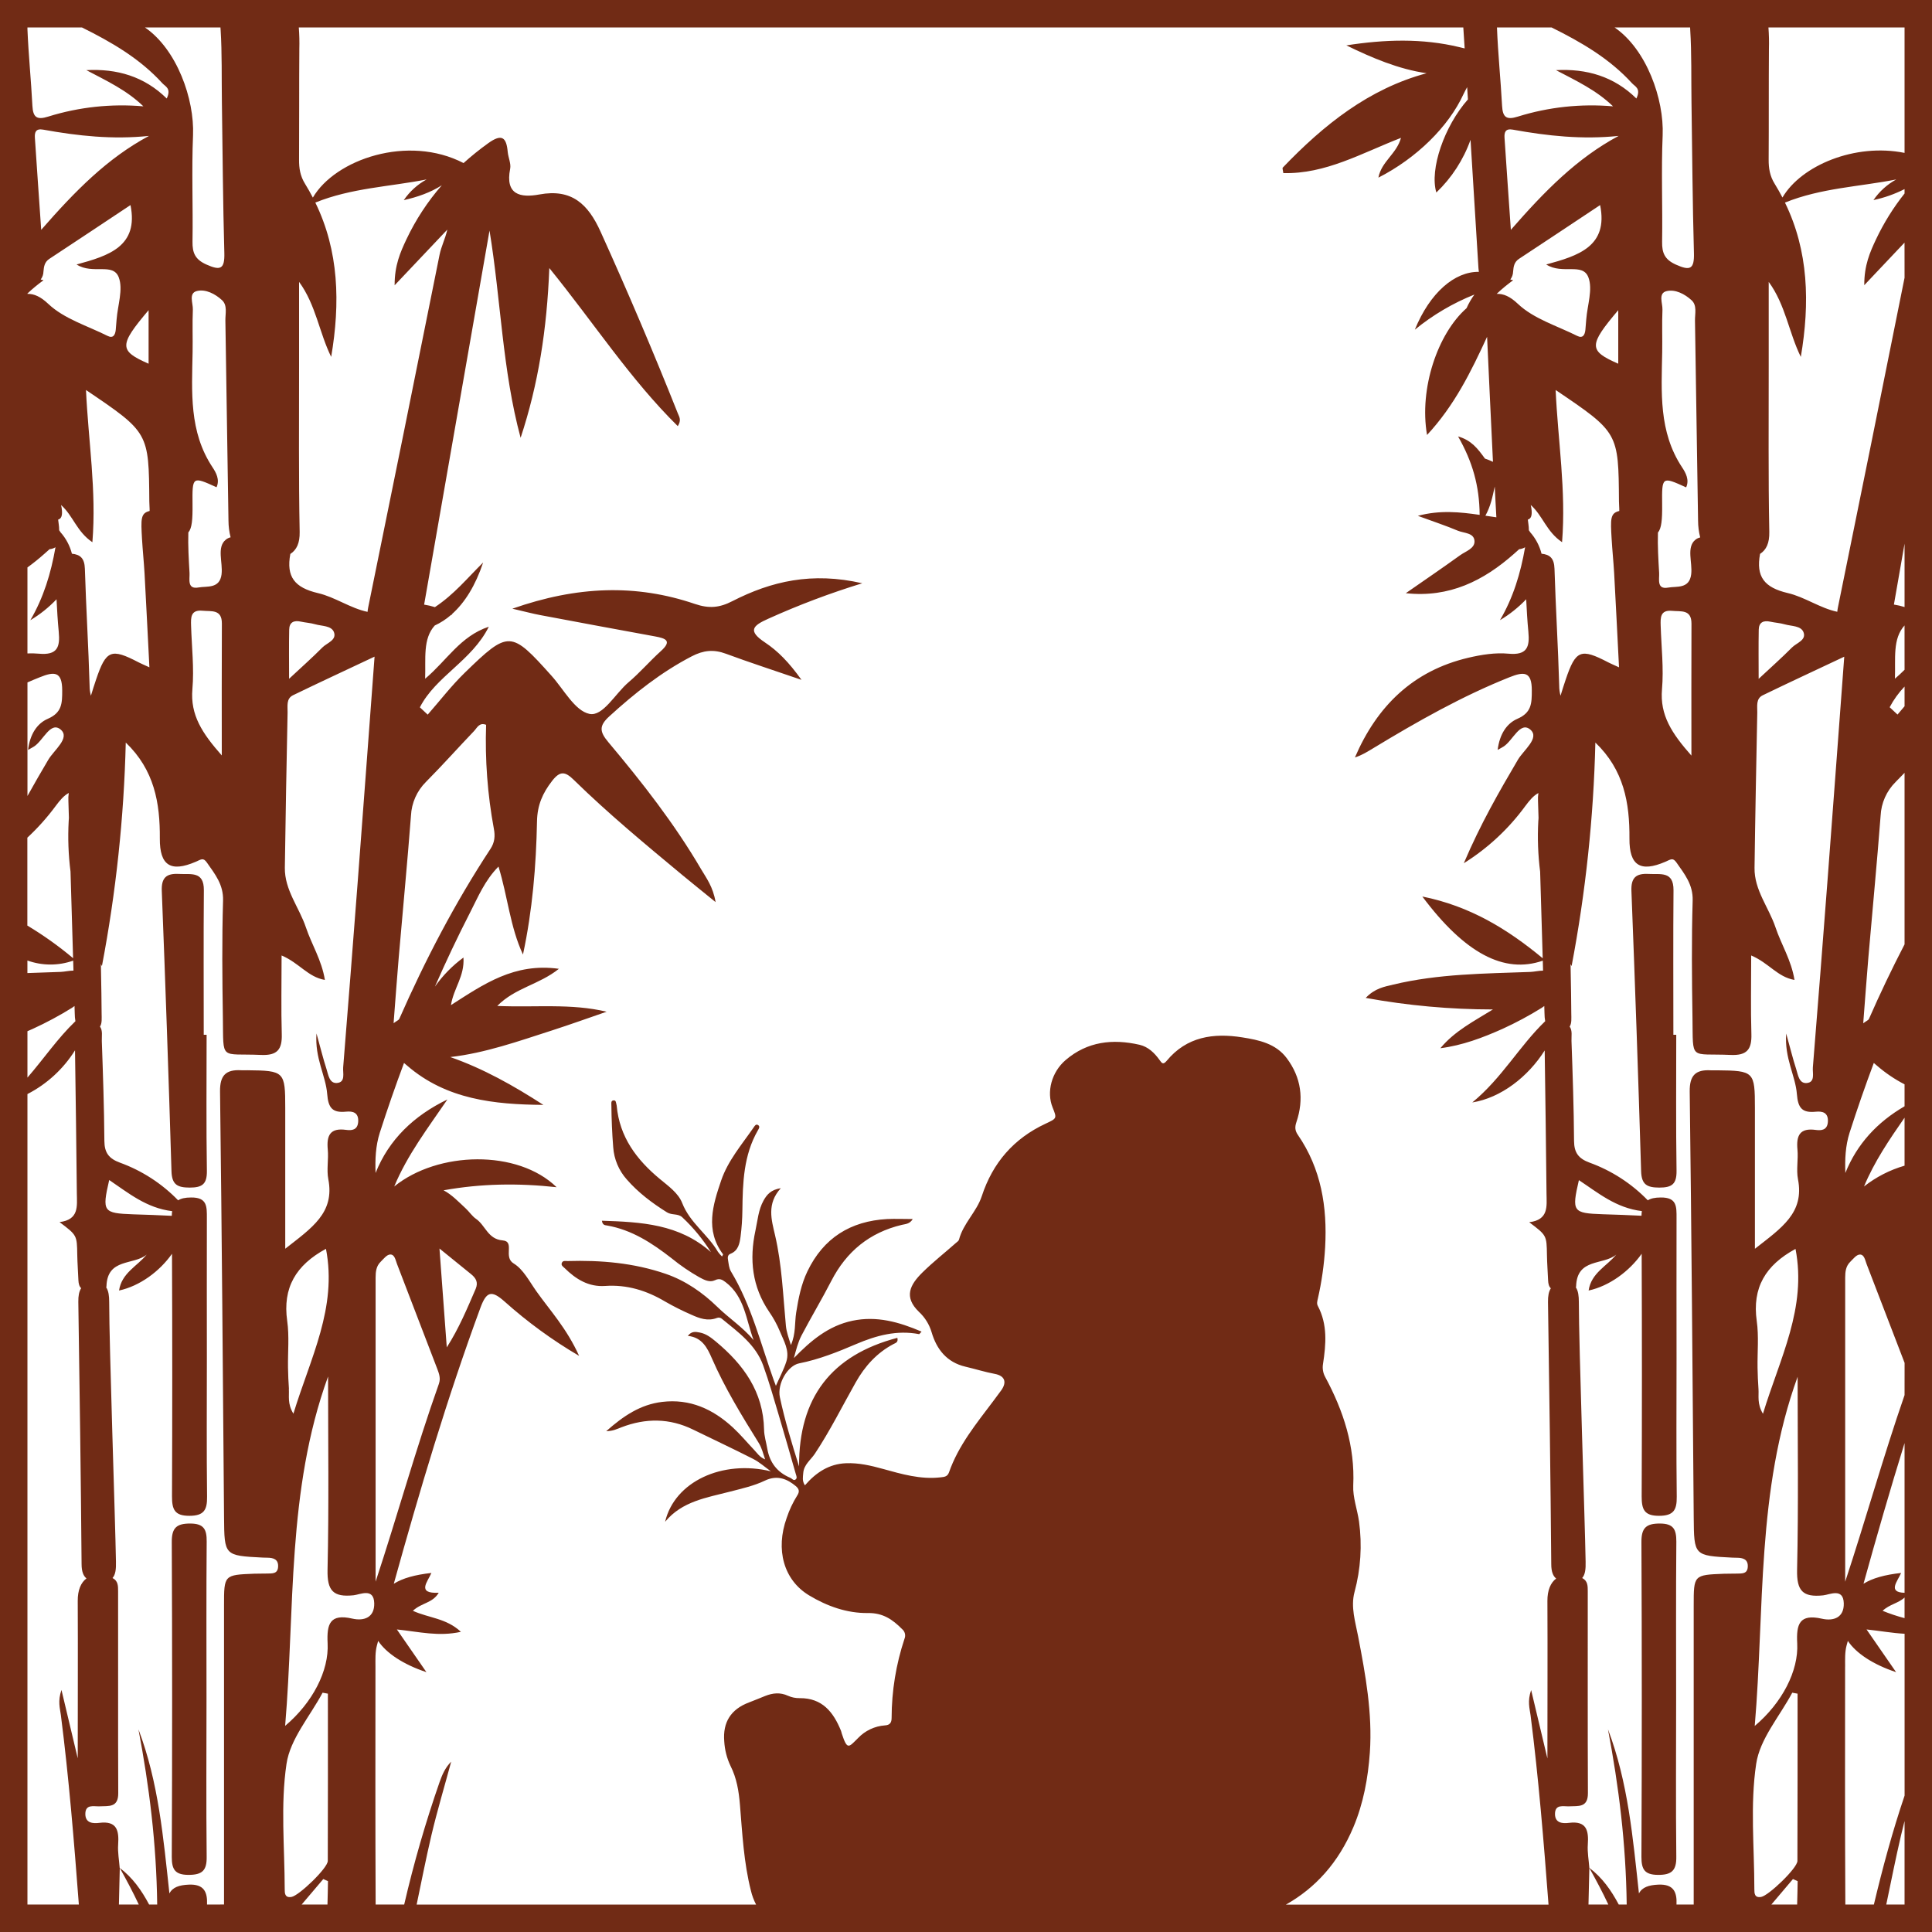 <svg width="1056" height="1056" viewBox="0 0 1056 1056" fill="none" xmlns="http://www.w3.org/2000/svg">
<path d="M0 0V1056H1056V0H0ZM906.38 1030.11C901.21 1030.35 897.57 1031.51 895.82 1034.93C892.5 1004.57 889.88 974.16 878.9 945.24C884.79 976.33 888.71 1007.59 889.13 1041H884.79C880.61 1033.15 875.79 1026.31 868.71 1020.94C868.39 1016.7 867.58 1012.43 867.87 1008.23C868.4 1000.56 867.27 995.11 857.55 996.35C854.13 996.78 849.97 996.53 849.93 991.54C849.93 985.94 854.54 987.46 857.67 987.31C862.67 987.06 867.96 988.14 867.93 980.14C867.76 943.32 867.87 906.5 867.84 869.68C867.84 866.83 867.84 864.06 864.79 862.52C866.43 860.68 866.79 857.63 866.67 853.52C866.28 830.31 862.97 735.69 862.97 711.61C862.97 708.39 862.64 705.61 861.36 703.7C861.438 703.499 861.479 703.286 861.48 703.07C861.94 687.49 876.37 691.7 883.43 685.72C878.27 692.09 869.76 695.72 868.31 705.38C879.64 702.94 890.53 694.88 897.31 685.3C897.49 729.493 897.49 773.69 897.31 817.89C897.31 824.89 898.6 828.54 906.79 828.52C914.79 828.52 916.57 825.29 916.48 818.1C916.18 792.91 916.37 767.72 916.37 742.52C916.37 716.94 916.3 691.36 916.37 665.78C916.37 659.55 916.64 654.4 907.67 654.53C904.52 654.53 902.24 655.06 900.67 656.08C891.752 646.881 880.857 639.833 868.81 635.47C862.81 633.26 860.39 630.07 860.35 623.63C860.23 605.41 859.59 587.19 858.95 568.97C858.86 566.37 859.54 563.28 857.95 561.12C859.16 559.28 858.85 556.56 858.84 553.8C858.84 548.54 858.66 538.8 858.44 526.97C858.64 527.33 858.81 527.69 859.01 528.04C866.679 487.741 871.024 446.88 872 405.87C887.62 420.87 890.76 438.8 890.63 458.31C890.52 473.15 896.63 476.88 910.2 471.05C913.2 469.77 914.31 468.55 916.35 471.47C920.75 477.77 925.44 483.47 925.18 492.23C924.55 513.55 924.75 534.9 925.08 556.23C925.45 580.14 923.32 575.63 945.93 576.61C954.85 577 957.52 573.61 957.28 565.24C956.87 551.46 957.17 537.67 957.17 522.24C966.86 526.35 971.56 534.04 980.84 535.61C979.1 524.8 973.6 516.25 970.47 506.91C966.82 496 958.81 486.52 959 474.33C959.37 446.02 959.95 417.71 960.5 389.41C960.57 386.01 959.63 381.9 963.5 380.02C977.91 373.02 992.5 366.29 1008.04 358.94C1004.9 401 1001.93 441.18 998.88 481.36C996.3 515.36 993.633 549.387 990.88 583.44C990.63 586.55 992.32 591.61 987.45 591.97C983.28 592.28 982.76 587.4 981.73 584.23C979.97 578.79 978.61 573.23 976.3 564.9C975.3 578.49 981.37 587.9 982.15 598.02C982.74 605.67 985.07 608.37 992.42 607.65C996.17 607.28 999.42 608.09 999.09 613.22C998.76 617.74 995.55 618.03 992.46 617.6C983.79 616.4 981.74 620.6 982.46 628.31C982.97 633.69 981.74 639.31 982.75 644.56C986.32 662.97 973.75 671.15 959.21 682.56C959.21 655 959.21 630.35 959.21 605.69C959.21 585.69 958.78 585.21 938.51 585.01C937.34 585.01 936.18 585.07 935.02 585.01C926.81 584.57 923.46 587.75 923.57 596.62C924.57 674.18 925.11 751.75 925.76 829.31C925.94 850.31 925.87 850.31 946.89 851.38C947.66 851.38 948.44 851.38 949.22 851.44C952.61 851.44 955.59 852.21 955.3 856.51C955.04 860.45 951.88 860.01 949.22 860.1C946.89 860.18 944.56 860.1 942.22 860.19C925.75 860.84 925.75 860.85 925.75 877.57C925.75 932.037 925.75 986.513 925.75 1041H916.35C916.68 1034.11 914.73 1029.73 906.38 1030.11ZM879.09 1041H868.24C868.387 1034.33 868.543 1027.67 868.71 1021C872.37 1027.56 875.91 1034.19 879.09 1041ZM817.89 282.75C815.89 282.48 813.89 282.18 811.89 281.88C814.8 276.58 815.7 271.88 817 265.94C817.25 272.37 817.68 277.74 817.89 282.75ZM961.3 344.15C961.38 340.15 963.87 338.98 967.61 339.8C970.24 340.38 972.98 340.51 975.55 341.26C979.16 342.32 984.35 341.93 985.76 345.54C987.46 349.93 981.96 351.39 979.47 353.91C973.93 359.5 968.02 364.72 961.25 371.05C961.25 361.48 961.13 352.81 961.3 344.15ZM924.5 413C913.8 400.88 907.21 390.92 908.42 376.75C909.42 365.29 908.06 353.63 907.7 342.07C907.56 337.58 907.43 333.25 914.01 333.88C918.81 334.35 924.56 332.95 924.53 340.88C924.43 363.9 924.5 386.93 924.5 413ZM924.38 313.88C923.38 322.03 916.44 320.32 911.78 321.17C905.39 322.34 907.05 316.54 906.86 313.17C906.43 305.83 905.98 298.45 906.2 291.11C908.15 288.74 908.58 284.11 908.5 275.73C908.35 260.37 908.35 260.37 921.62 266.39C923.52 262.21 921.3 258.31 919.41 255.46C906.5 236 908.14 214.21 908.53 192.56C908.67 184.8 908.34 177.03 908.67 169.29C908.81 165.76 906.18 160.29 910.92 159.13C915.66 157.97 920.92 160.73 924.61 164.13C927.69 166.98 926.39 171.46 926.45 175.25C927.06 211.7 927.52 248.16 928.14 284.61C928.15 287.693 928.539 290.763 929.3 293.75C928.344 293.96 927.45 294.392 926.69 295.01C921.62 299.1 925.16 307.41 924.38 313.85V313.88ZM923.84 16.18C924.66 29.32 924.35 42.54 924.54 55.73C924.94 83.26 925.11 110.8 925.88 138.33C926.13 147.23 923.71 148.09 916 144.62C909.92 141.88 908.38 138.27 908.48 132.13C908.79 112.74 907.96 93.31 908.78 73.95C909.6 54.22 900 27 882.5 15H923.79C923.8 15.37 923.81 15.75 923.84 16.15V16.18ZM892.07 45.54C893.63 47.25 897.07 48.33 894.42 53.84C882.11 41.72 867.16 37.46 850.48 38.34C861.37 44.09 872.48 49.21 881.66 58.12C864.127 56.588 846.464 58.491 829.66 63.72C823.36 65.72 821.34 64.09 821.01 57.8C820.25 43.53 818.76 29.28 818.22 15H848.05C864.2 23 879.75 32 892.07 45.54ZM884.71 74.28C861.84 86.56 844.4 104.36 825.81 125.62C824.49 106.62 823.38 91.02 822.35 75.37C822.15 72.32 822.8 70.12 826.88 70.86C845.84 74.31 864.89 76.35 884.71 74.28ZM827.07 153.17C826.55 152.99 826.07 152.89 825.53 152.76C826.469 151.523 826.997 150.023 827.04 148.47C827.27 145.66 827.62 143.23 830.28 141.47C845.11 131.72 859.87 121.87 874.6 112.09C879.17 134.64 862.71 139.8 845.14 144.56C854.01 150.26 865.07 143.31 868.2 151.62C870.67 158.18 867.62 166.82 867.02 174.54C866.87 176.47 866.74 178.41 866.54 180.34C866.26 183.02 865.13 185.13 862.11 183.61C851.04 178.07 838.24 174.25 829.63 166.06C825.31 161.95 821.72 160.49 818.06 160.62C820.897 157.942 823.907 155.453 827.07 153.17ZM884.51 169.53V198.8C868.26 191.69 868.21 188.79 884.51 169.53ZM837 277.63C836.92 277.09 836.79 276.55 836.67 276.01C843.28 281.86 845.19 290.54 853.8 296.35C856.06 268.03 851.55 241.13 850.29 213.17C884.64 236.39 884.64 236.39 884.9 274.07C884.9 275.8 885.12 277.56 885.07 279.29C880.07 280.49 880.25 283.67 880.89 294.56C881.26 300.75 881.89 306.93 882.26 313.13C883.18 329.88 884 346.63 884.93 364.75C881.68 363.26 880.32 362.7 879.02 362.02C864.02 354.2 861.25 355.25 855.79 371.42C854.797 374.36 853.853 377.31 852.96 380.27C852.477 378.466 852.235 376.607 852.24 374.74C851.63 353.44 850.31 332.16 849.66 310.86C849.48 305.02 847.04 303.11 842.58 302.65C841.474 298.262 839.323 294.207 836.31 290.83C836.127 290.471 835.902 290.136 835.64 289.83C835.64 289.69 835.64 289.54 835.64 289.39C835.64 287.64 835.28 285.84 835.09 284.01C836.71 283.55 837.66 282 837 277.63ZM863 645.05C873.44 651.95 883.26 660.27 897.41 661.96C897.297 662.802 897.233 663.65 897.22 664.5H897.1C890.1 664.11 883.15 663.93 876.17 663.69C859.6 663.13 859 662.31 863 645.05ZM982.33 898.22C983.13 913.22 974.13 930.71 959.11 943.38C964.55 879.6 959.97 814.78 982.55 752.51C982.55 787.7 983.05 822.9 982.26 858.07C982.01 869.51 985.35 873.16 996.49 872C1000.06 871.63 1007.55 867.72 1007.78 876.34C1007.99 884.1 1002.26 886.23 995.78 884.75C983.57 882 981.76 887.68 982.33 898.22ZM982.44 1017.15C982.44 1021.06 966.68 1036.15 962.62 1036.83C958.97 1037.46 958.9 1034.83 958.9 1032.61C958.9 1009.73 956.54 986.49 959.9 964.11C961.9 950.46 972.75 938.11 979.62 925.2L982.52 925.73C982.5 956.2 982.56 986.68 982.44 1017.15ZM961.16 759.24C960.89 755.37 960.71 751.49 960.65 747.61C960.51 739.08 961.4 730.42 960.21 722.04C957.65 703.92 964.94 691.54 981.4 682.64C987.63 714.92 972.94 742.12 963.6 772.75C960.3 767.2 961.43 763.06 961.16 759.24ZM980 1027.06L982.57 1028.21C982.57 1032.46 982.35 1036.74 982.29 1041H968.19C972.1 1036.34 976.05 1031.71 980 1027.06ZM1008.52 910.92C1008.52 907.06 1008.32 903.03 1009.32 899.37C1009.54 898.54 1009.77 897.71 1010 896.89C1014.43 903.52 1023.64 909.76 1036.37 913.97L1020.22 890.63C1027.55 891.39 1034.22 892.63 1041.02 892.99V981.43C1034.4 1001 1029.02 1020.92 1024.23 1041H1008.63C1008.41 997.64 1008.46 954.28 1008.5 910.92H1008.52ZM1041 762.54C1029.33 796.25 1019.77 830.6 1008.55 864.54C1008.55 809.133 1008.55 753.72 1008.55 698.3C1008.55 695.1 1008.91 692.05 1011.29 689.72C1012.9 688.14 1014.72 685.72 1016.53 685.72C1018.99 685.62 1019.45 688.82 1020.26 690.93C1027.18 708.93 1034.1 726.93 1041.02 744.93L1041 762.54ZM1029 880.44C1032.89 876.8 1037.62 876.35 1041 873.17V884.45C1036.92 883.38 1032.91 882.04 1029 880.44ZM1041 870.6C1031.58 870.34 1037.16 864.32 1039.12 859.75C1030.12 860.75 1023.46 862.6 1018.56 865.65C1025.7 839.92 1033.09 814.26 1041 788.76V870.6ZM1018.84 648.51C1024.46 634.99 1032.63 622.95 1041 610.91V637.14C1032.95 639.469 1025.43 643.33 1018.84 648.51ZM1008.64 641.13C1008.37 633.71 1008.64 626.4 1010.95 619.13C1015.07 606.297 1019.48 593.587 1024.19 581C1024.78 581.52 1025.38 582 1025.91 582.46C1030.52 586.45 1035.58 589.88 1041 592.68V604.68C1026.07 613.35 1015 625.29 1008.64 641.13ZM1021.5 557C1021.24 557.58 1020.35 557.89 1018.41 559.31C1019.41 546.62 1020.22 534.99 1021.22 523.37C1023.44 497.54 1025.93 471.74 1027.91 445.89C1028.23 438.919 1031.16 432.323 1036.12 427.41C1037.76 425.75 1039.38 424.06 1041 422.41V516.17C1034.07 529.543 1027.57 543.153 1021.5 557ZM1037.14 390.56L1032.86 386.56C1035.04 382.438 1037.78 378.635 1041 375.26V386.03C1039.72 387.58 1038.44 389.1 1037.14 390.58V390.56ZM1041 366.09C1039.32 367.76 1037.59 369.4 1035.74 370.96C1036.14 359.89 1034.36 349.21 1040.99 341.86L1041 366.09ZM1041 331.8C1039.1 331.203 1037.15 330.752 1035.18 330.45L1041 297.15V331.8ZM1041 151.8C1028.96 211.933 1016.82 272 1004.58 332C1004.41 332.789 1004.3 333.587 1004.23 334.39C994.82 332.44 986.52 326.33 977.15 324.15C964.35 321.15 959.69 315.23 962.02 302.75C965.45 300.52 967.19 296.86 967.07 290.75C966.48 260.5 966.78 230.24 966.75 199.98C966.75 184.647 966.75 169.343 966.75 154.07C975.97 166.67 977.75 181.82 984.3 195.07C989.3 165.6 988.55 137.17 975.63 110.73C995.42 102.73 1016.17 102.09 1036.46 98.09C1031.48 100.811 1027.21 104.673 1024 109.36C1029.9 108.103 1035.62 106.086 1041 103.36V105.76C1034.87 113.471 1029.65 121.859 1025.43 130.76C1022.14 137.76 1018.92 144.93 1018.98 155.88L1040.98 132.61L1041 151.8ZM1041 83.57C1013.86 78.09 984.5 90.47 974.26 107.96C972.94 105.43 971.55 102.96 970 100.44C967.37 96.23 966.69 91.96 966.72 87.21C966.85 67.03 966.72 46.86 966.87 26.69C966.984 22.791 966.893 18.889 966.6 15H1041V83.57ZM163.79 290.74C163.2 260.49 163.5 230.23 163.47 199.97C163.47 184.637 163.47 169.333 163.47 154.06C172.69 166.66 174.47 181.81 181.02 195.06C186.02 165.59 185.26 137.16 172.35 110.72C192.14 102.72 212.89 102.08 233.18 98.08C228.179 100.812 223.899 104.691 220.69 109.4C228.19 107.69 235.28 105.25 241.49 101.26C233.718 110.176 227.21 120.119 222.15 130.81C218.86 137.81 215.64 144.98 215.7 155.93L244.49 125.51C243.34 130.64 241.17 134.67 240.24 139.34C227.36 203.593 214.36 267.827 201.24 332.04C201.083 332.83 200.969 333.628 200.9 334.43C191.49 332.48 183.19 326.37 173.82 324.19C161.02 321.19 156.36 315.27 158.69 302.79C162.16 300.52 163.9 296.86 163.79 290.74ZM269.94 453C270.69 456.92 270.41 460.47 268.07 464C248.69 493.49 232.43 524.67 218.22 556.95C217.96 557.53 217.07 557.84 215.13 559.26C216.13 546.57 216.94 534.94 217.94 523.32C220.16 497.49 222.65 471.69 224.63 445.84C224.954 438.869 227.884 432.273 232.84 427.36C241.84 418.28 250.33 408.76 259.15 399.53C260.76 397.84 261.95 394.71 265.7 396.17C265.049 415.211 266.47 434.266 269.94 453ZM239.94 756.23C227.26 791.94 217.22 828.45 205.3 864.51C205.3 809.103 205.3 753.69 205.3 698.27C205.3 695.07 205.66 692.02 208.04 689.69C209.64 688.11 211.47 685.69 213.28 685.69C215.74 685.59 216.19 688.79 217.01 690.9C224.337 710.067 231.693 729.233 239.08 748.4C240.08 751 240.89 753.53 239.91 756.27L239.94 756.23ZM240.24 682.45C247.49 688.33 252.5 692.39 257.51 696.45C260.09 698.55 261.51 700.85 260.01 704.45C255.36 715.18 250.9 726 244.2 736.45C242.92 719.4 241.67 702.33 240.21 682.49L240.24 682.45ZM176.24 353.87C170.7 359.46 164.79 364.68 158.01 371.01C158.01 361.44 157.89 352.77 158.07 344.11C158.15 340.11 160.64 338.94 164.38 339.76C167.01 340.34 169.75 340.47 172.32 341.22C175.93 342.28 181.12 341.89 182.52 345.5C184.18 349.93 178.68 351.39 176.19 353.91L176.24 353.87ZM121.24 412.93C110.54 400.81 103.95 390.85 105.16 376.68C106.16 365.22 104.79 353.56 104.44 342C104.3 337.51 104.17 333.18 110.74 333.81C115.55 334.28 121.3 332.88 121.27 340.81C121.15 363.9 121.22 386.93 121.22 413L121.24 412.93ZM121.12 313.81C120.12 321.96 113.18 320.25 108.52 321.1C102.12 322.27 103.79 316.47 103.59 313.1C103.17 305.76 102.72 298.38 102.94 291.04C104.94 288.67 105.31 284.04 105.23 275.66C105.09 260.3 105.09 260.3 118.36 266.32C120.26 262.14 118.04 258.24 116.15 255.39C103.24 235.93 104.88 214.14 105.27 192.49C105.41 184.73 105.08 176.96 105.41 169.22C105.55 165.69 102.92 160.22 107.66 159.06C112.4 157.9 117.66 160.66 121.35 164.06C124.43 166.91 123.13 171.39 123.19 175.18C123.8 211.63 124.26 248.09 124.88 284.54C124.89 287.623 125.279 290.693 126.04 293.68C125.069 293.907 124.164 294.359 123.4 295C118.34 299.1 121.88 307.41 121.1 313.85L121.12 313.81ZM120.58 16.11C121.4 29.25 121.09 42.47 121.28 55.66C121.68 83.19 121.85 110.73 122.62 138.26C122.86 147.16 120.45 148.02 112.74 144.55C106.66 141.81 105.12 138.2 105.22 132.06C105.53 112.67 104.7 93.24 105.51 73.88C106.32 54.22 96.73 27 79.22 15H120.51C120.51 15.37 120.53 15.75 120.56 16.15L120.58 16.11ZM44.78 15C60.92 23 76.47 32 88.78 45.54C90.34 47.25 93.78 48.33 91.13 53.84C78.83 41.72 63.88 37.46 47.2 38.34C58.08 44.09 69.2 49.21 78.37 58.12C60.837 56.588 43.174 58.49 26.37 63.72C20.06 65.72 18.05 64.09 17.71 57.8C17 43.85 15.57 29.92 15 16V15H44.78ZM77.62 294.56C77.99 300.75 78.62 306.93 78.99 313.13C79.91 329.88 80.73 346.63 81.66 364.75C78.41 363.26 77.05 362.7 75.75 362.02C60.75 354.2 57.98 355.25 52.52 371.42C51.52 374.36 50.59 377.31 49.69 380.27C49.207 378.466 48.965 376.607 48.97 374.74C48.36 353.44 47.04 332.16 46.39 310.86C46.21 305.02 43.77 303.11 39.31 302.65C38.188 298.26 36.023 294.205 33 290.83C32.813 290.473 32.589 290.138 32.33 289.83C32.33 289.69 32.33 289.54 32.33 289.39C32.33 287.64 31.97 285.84 31.78 284.01C33.4 283.57 34.35 282.01 33.7 277.65C33.62 277.11 33.49 276.57 33.37 276.03C39.98 281.88 41.89 290.56 50.5 296.37C52.79 268 48.28 241.13 47 213.17C81.35 236.39 81.34 236.39 81.61 274.07C81.61 275.8 81.82 277.56 81.78 279.29C76.82 280.49 77 283.67 77.62 294.56ZM23.79 153.17C23.27 152.99 22.79 152.89 22.25 152.76C23.189 151.524 23.714 150.022 23.75 148.47C23.99 145.66 24.34 143.23 27 141.47C41.83 131.72 56.59 121.87 71.32 112.09C75.89 134.64 59.43 139.8 41.86 144.56C50.73 150.26 61.78 143.31 64.92 151.62C67.39 158.18 64.34 166.82 63.74 174.54C63.59 176.47 63.46 178.41 63.26 180.34C62.98 183.02 61.85 185.13 58.83 183.61C47.76 178.07 34.96 174.25 26.35 166.06C22.12 162.06 18.58 160.56 15 160.62V160.42C17.773 157.819 20.709 155.398 23.79 153.17ZM23.6 70.86C42.6 74.31 61.6 76.35 81.43 74.28C58.56 86.56 41.12 104.36 22.52 125.62C21.21 106.62 20.1 91.02 19.07 75.37C18.86 72.32 19.51 70.12 23.6 70.86ZM81.22 169.53V198.8C65 191.69 64.93 188.79 81.22 169.53ZM24.22 302.74C25.28 301.81 26.22 300.98 27.08 300.19C28.23 300.08 29.34 299.715 30.33 299.12C27.84 313.39 23.8 326.69 16.58 339C21.853 335.854 26.671 332.002 30.9 327.55C31.2 333.46 31.53 339.36 32.1 345.24C32.92 353.77 31.37 358.24 21.17 357.29C19.119 357.108 17.058 357.061 15 357.15V310.15C18.195 307.84 21.269 305.366 24.21 302.74H24.22ZM21.8 370.16C29.63 367 34 366.85 34 377.39C34 384.39 33.91 389.51 26.13 392.88C20.18 395.46 16.39 401.41 15.33 409.88C17.33 408.77 17.96 408.44 18.59 408.03C23.7 404.77 27.59 394.03 33.2 398.8C38.5 403.35 29.51 409.96 26.37 415.31C22.55 421.81 18.75 428.31 15.01 435.07V373C17.26 372 19.52 371.07 21.8 370.16ZM30.52 440.42C32.66 437.56 34.78 434.93 37.59 433.42C37.365 434.879 37.294 436.357 37.38 437.83C37.48 440.89 37.56 443.96 37.66 447.02C37.66 447.62 37.57 448.22 37.54 448.82C37.043 458.015 37.378 467.235 38.54 476.37C39.02 492.163 39.49 507.95 39.95 523.73C32.1 517.136 23.741 511.174 14.95 505.9V457.86C20.673 452.546 25.886 446.707 30.52 440.42ZM40 525.07C40.06 526.88 40.11 528.7 40.16 530.51C37.86 530.51 35.24 531.15 33.22 531.22C27.15 531.45 21.06 531.63 14.98 531.86V525C23.062 527.907 31.901 527.932 40 525.07ZM15 563.64C16 563.22 17 562.79 17.93 562.35C25.3 558.982 32.448 555.148 39.33 550.87C39.817 550.566 40.285 550.232 40.73 549.87L40.85 553.93C40.858 555.354 40.981 556.776 41.22 558.18C31.48 567.52 24 578.61 15 589V563.64ZM15 598C25.661 592.516 34.644 584.256 41 574.09C41.42 600.17 41.7 626.26 42 652.35C42.09 659.27 43.26 666.67 32.54 667.98C42.11 675.18 42.06 675.18 42.23 685.88C42.31 690.53 42.68 695.18 42.86 699.82C42.94 701.64 43.35 703.21 44.37 704.1C43.21 705.86 42.76 708.34 42.81 711.57C43.52 759.33 44.2 807.08 44.59 854.83C44.59 859.03 45.59 861.39 47.27 862.74C44.19 865.02 42.46 869.2 42.49 874.99C42.63 902.75 42.49 930.51 42.49 961.07C39.29 947.6 36.68 936.64 33.6 923.69C31.47 929.88 32.79 933.69 33.27 937.44C37.67 971.85 40.47 1006.44 43.1 1040.98H15V598ZM65 1041C65.16 1034.33 65.317 1027.67 65.47 1021C69.14 1027.58 72.69 1034.2 75.86 1041H65ZM113.16 1041C113.45 1034.11 111.5 1029.73 103.16 1030.11C97.98 1030.35 94.35 1031.51 92.6 1034.93C89.28 1004.57 86.66 974.16 75.68 945.24C81.57 976.34 85.5 1007.58 85.92 1041H81.51C77.33 1033.15 72.51 1026.31 65.42 1020.94C65.1 1016.7 64.29 1012.43 64.58 1008.23C65.1 1000.56 63.98 995.11 54.26 996.35C50.84 996.78 46.68 996.53 46.64 991.54C46.64 985.94 51.25 987.46 54.38 987.31C59.38 987.06 64.67 988.14 64.63 980.14C64.47 943.32 64.63 906.5 64.55 869.68C64.55 866.83 64.55 864.06 61.5 862.52C63.14 860.68 63.5 857.63 63.38 853.52C62.99 830.31 59.68 735.69 59.68 711.61C59.68 708.39 59.35 705.61 58.07 703.7C58.144 703.498 58.184 703.285 58.19 703.07C58.65 687.49 73.08 691.7 80.19 685.72C75.03 692.09 66.52 695.72 65.07 705.38C76.4 702.94 87.29 694.88 94.01 685.3C94.197 729.493 94.197 773.69 94.01 817.89C94.01 824.89 95.3 828.54 103.49 828.52C111.49 828.52 113.27 825.29 113.18 818.1C112.88 792.91 113.07 767.72 113.07 742.52C113.07 716.94 112.99 691.36 113.07 665.78C113.07 659.55 113.33 654.4 104.37 654.53C101.22 654.53 98.94 655.06 97.37 656.08C88.452 646.881 77.556 639.833 65.51 635.47C59.51 633.26 57.09 630.07 57.05 623.63C56.92 605.41 56.29 587.19 55.65 568.97C55.56 566.37 56.24 563.28 54.65 561.12C55.86 559.28 55.55 556.56 55.54 553.8C55.54 548.54 55.36 538.8 55.14 526.97C55.33 527.33 55.51 527.69 55.71 528.04C63.393 487.742 67.751 446.882 68.74 405.87C84.36 420.87 87.5 438.8 87.36 458.31C87.26 473.15 93.36 476.88 106.94 471.05C109.94 469.77 111.05 468.55 113.09 471.47C117.49 477.77 122.18 483.47 121.92 492.23C121.28 513.55 121.49 534.9 121.82 556.23C122.19 580.14 120.06 575.63 142.67 576.61C151.59 577 154.26 573.61 154.01 565.24C153.61 551.46 153.91 537.67 153.91 522.24C163.6 526.35 168.3 534.04 177.58 535.61C175.84 524.8 170.34 516.25 167.21 506.91C163.54 495.97 155.53 486.49 155.69 474.3C156.06 445.99 156.64 417.68 157.19 389.38C157.26 385.98 156.32 381.87 160.19 379.99C174.6 372.99 189.19 366.26 204.73 358.91C201.59 400.97 198.62 441.15 195.57 481.33C192.983 515.33 190.317 549.357 187.57 583.41C187.32 586.52 189.01 591.58 184.14 591.94C179.97 592.25 179.45 587.37 178.42 584.2C176.66 578.76 175.3 573.2 172.99 564.87C171.99 578.46 178.06 587.87 178.84 597.99C179.43 605.64 181.76 608.34 189.11 607.62C192.86 607.25 196.11 608.06 195.78 613.19C195.45 617.71 192.24 618 189.15 617.57C180.48 616.37 178.43 620.57 179.15 628.28C179.67 633.66 178.44 639.28 179.45 644.53C183.02 662.94 170.45 671.12 155.91 682.53C155.91 654.97 155.91 630.32 155.91 605.66C155.91 585.66 155.48 585.18 135.21 584.98C134.04 584.98 132.88 585.04 131.72 584.98C123.51 584.54 120.16 587.72 120.27 596.59C121.27 674.15 121.81 751.72 122.46 829.28C122.64 850.28 122.57 850.28 143.59 851.35C144.36 851.35 145.14 851.35 145.92 851.41C149.31 851.41 152.29 852.18 152 856.48C151.73 860.42 148.58 859.98 145.92 860.07C143.59 860.15 141.26 860.07 138.92 860.16C122.45 860.81 122.44 860.82 122.45 877.54C122.45 932.007 122.45 986.483 122.45 1040.97L113.16 1041ZM59.72 645C70.12 652 79.94 660.27 94.09 662C93.977 662.842 93.913 663.69 93.9 664.54H93.78C86.78 664.15 79.78 663.97 72.85 663.73C56.32 663.13 55.7 662.31 59.67 645.05L59.72 645ZM157.93 759.19C157.66 755.32 157.48 751.44 157.42 747.56C157.28 739.03 158.17 730.37 156.98 721.99C154.41 703.87 161.71 691.49 178.17 682.59C184.4 714.87 169.71 742.07 160.37 772.7C157 767.2 158.15 763.06 157.88 759.24L157.93 759.19ZM179.32 752.46C179.32 787.65 179.82 822.85 179.03 858.02C178.78 869.46 182.12 873.11 193.26 871.95C196.83 871.58 204.32 867.67 204.55 876.29C204.76 884.05 199.03 886.18 192.55 884.7C180.32 881.9 178.55 887.63 179.07 898.17C179.88 913.17 170.88 930.66 155.85 943.33C161.27 879.6 156.69 814.78 179.27 752.51L179.32 752.46ZM156.6 964.11C158.6 950.46 169.45 938.11 176.32 925.2L179.22 925.73C179.22 956.2 179.28 986.68 179.16 1017.15C179.16 1021.06 163.4 1036.15 159.34 1036.83C155.69 1037.46 155.62 1034.83 155.62 1032.61C155.59 1009.73 153.26 986.49 156.6 964.11ZM176.7 1027.06L179.27 1028.21C179.27 1032.46 179.05 1036.74 178.99 1041H164.87C168.8 1036.34 172.77 1031.72 176.7 1027.06ZM205.32 1041C205.12 997.64 205.18 954.28 205.22 910.92C205.22 907.06 205.02 903.03 206.02 899.37C206.24 898.54 206.47 897.71 206.69 896.89C211.13 903.52 220.34 909.76 233.07 913.97L216.92 890.63C229.22 891.91 239.7 894.63 251.92 891.93C243.92 884.43 234.47 884.43 225.67 880.44C230.43 875.99 236.44 876.31 239.8 870.57C227.54 871.15 233.75 864.57 235.8 859.75C226.8 860.75 220.14 862.6 215.24 865.65C229.34 814.87 244.33 764.35 262.58 714.83C265.89 705.83 268.67 705.08 275.74 711.35C288.315 722.601 301.983 732.567 316.54 741.1C309.61 725.83 300.6 716.28 293.15 705.75C289.34 700.37 286 693.75 280.73 690.57C274.93 687.02 281.62 678.57 274.73 677.98C266.63 677.32 265.33 669.74 260.21 666.23C258.02 664.72 256.49 662.29 254.5 660.45C250.57 656.84 247.03 653.02 242.45 650.6C262.84 646.92 283.17 646.6 304.23 648.91C282.99 628.18 239.41 629.11 215.48 648.51C222.65 631.27 233.96 616.44 244.54 600.95C226.1 609.87 212.54 622.95 205.28 641.13C205.01 633.71 205.28 626.4 207.59 619.13C211.71 606.297 216.123 593.587 220.83 581C221.42 581.52 222.02 582 222.55 582.46C244 601 270.13 603.69 297 603.92C280.79 593.44 264.14 584.05 246.11 577.77C265.23 575.58 283.39 569.1 301.66 563.23C311.66 560 321.61 556.42 331.58 552.99C311.92 548.32 292.79 550.76 271.79 549.83C281.67 539.83 294.61 538.26 305.48 529.54C281.08 526.12 264.29 538 246.48 549.38C247.98 540.05 253.99 533.66 253.32 523.38C247.299 527.792 242.034 533.152 237.73 539.25C243.73 525.537 250.153 512.003 257 498.65C261.31 490.26 264.94 481.29 272.46 473.65C277.55 490.16 278.82 506.71 285.85 521.73C291.02 497.57 293.05 473.26 293.52 448.9C293.69 440.05 296.59 433.51 301.77 426.83C306.1 421.25 308.9 421.64 313.59 426.24C332.45 444.7 352.78 461.52 373.06 478.37C378.49 482.89 384.06 487.29 391.13 493.07C389.7 484.57 386.07 479.97 383.2 475.07C368.65 450.21 350.95 427.59 332.48 405.62C327.66 399.88 327.38 396.69 333.06 391.52C346.88 378.92 361.33 367.45 378.06 358.75C384.54 355.38 390.11 354.85 396.77 357.32C409.5 362.03 422.42 366.22 438.08 371.59C431.17 361.95 425.15 355.83 418.15 351.17C408.63 344.83 411.24 342.04 419.97 338.17C436.655 330.641 453.799 324.175 471.3 318.81C443.79 312.47 421.53 317.71 400.3 328.58C393.3 332.18 387.62 332.76 379.78 330.09C347.61 319.14 315.35 320.3 280.05 332.7C287.3 334.38 291.21 335.43 295.18 336.18C316.14 340.133 337.11 344.027 358.09 347.86C363.86 348.92 367.56 350.23 361.09 356C355.09 361.42 349.74 367.68 343.56 372.91C336.3 379.06 329.56 391.76 322.18 390.2C314.18 388.51 308.18 376.85 301.45 369.36C279.24 344.57 278.06 344.36 253.96 367.78C246.7 374.84 240.48 382.97 233.77 390.61L229.5 386.61C238.2 369.61 257.87 361.23 267.18 342.55C251.54 347.76 244.32 360.95 232.37 370.99C232.78 359.92 231 349.24 237.63 341.89C240.83 340.412 243.803 338.486 246.46 336.17C246.72 336.07 246.95 335.95 247.22 335.85L246.97 335.72C254.07 329.42 259.89 320.01 264.08 307.45C255.4 316 248.24 324.88 237.71 331.85C235.785 331.242 233.816 330.784 231.82 330.48C243.97 260.96 255.77 193.48 267.56 126.03C273.81 164.03 274.56 202.25 284.56 239.3C294.24 210 298.94 180.09 300.25 146.52C324.88 176.87 344.48 207.3 370.47 232.92C372.57 229.59 371.25 227.84 370.58 226.16C357.247 192.647 343.14 159.467 328.26 126.62C321.4 111.44 312.4 103.05 294.84 106.29C284.41 108.21 276.04 106.48 278.84 92.29C279.41 89.45 277.84 86.22 277.52 83.14C276.82 75.06 274.34 72.89 266.85 78.28C262.159 81.644 257.659 85.267 253.37 89.13C223 73.4 183.25 87.06 171 108C169.68 105.47 168.29 103 166.74 100.48C164.11 96.27 163.42 92 163.46 87.25C163.58 67.07 163.46 46.9 163.61 26.73C163.718 22.818 163.622 18.902 163.32 15H799.82C800.073 18.82 800.32 22.64 800.56 26.46C799.61 26.22 798.67 26.01 797.81 25.8C777.42 20.85 756.81 21.54 735.89 24.8C750.07 31.71 764.45 37.8 779.76 40.03C748.26 48.48 723.56 68.2 701.14 91.61C700.82 91.94 701.25 92.99 701.45 94.61C724.52 95.21 744.15 83.75 765.76 75.35C763.37 84.12 755.07 88.26 753.41 97.09C774.27 86.47 791.8 69.2 799.92 51.46C800.48 50.24 801.22 48.95 801.92 47.63C802.073 49.863 802.217 52.097 802.35 54.33C789.43 68.94 781.29 92.54 785.08 105.23C793.469 97.213 799.869 87.348 803.77 76.42C805.243 99.807 806.687 123.197 808.1 146.59C808.139 147.26 808.213 147.928 808.32 148.59C795.12 148.38 781.57 159.95 773.32 180.21C783.127 172.179 794.108 165.7 805.88 161C804.196 163.328 802.759 165.825 801.59 168.45C785.84 182.31 775.59 212.35 780 237.75C795 221.62 804 203.21 812.82 184.09C813.82 205.91 814.82 227.77 816.03 252.43C814.611 251.743 813.148 251.152 811.65 250.66C807.65 245.12 804.25 240.66 796.96 238.54C804.81 252.31 808.63 265.46 808.75 281.42C798.1 279.88 787.07 278.7 774.97 281.95C783.85 285.21 790.45 287.38 796.82 290.07C800.16 291.47 805.69 291.14 805.94 295.72C806.16 299.82 801.11 301.3 798.1 303.47C788.3 310.54 778.31 317.33 768.39 324.23C792.19 326.82 810.9 317.41 827.5 302.74C828.5 301.81 829.5 300.98 830.35 300.19C831.5 300.08 832.61 299.715 833.6 299.12C831.12 313.39 827.08 326.69 819.86 338.98C825.133 335.837 829.954 331.992 834.19 327.55C834.48 333.46 834.81 339.36 835.38 345.24C836.2 353.77 834.65 358.24 824.45 357.29C817.28 356.62 809.69 357.84 802.58 359.51C772.24 366.64 752.58 386.09 740.58 414.01C744.47 412.78 747.68 410.72 750.94 408.75C774.82 394.3 799.05 380.54 825.08 370.16C832.9 367.04 837.29 366.85 837.26 377.39C837.26 384.39 837.17 389.51 829.39 392.88C823.44 395.46 819.65 401.41 818.59 409.88C820.59 408.77 821.22 408.44 821.85 408.03C826.96 404.77 830.85 394.03 836.46 398.8C841.77 403.35 832.77 409.96 829.63 415.31C819.38 432.74 809.31 450.21 800.09 471.83C813.225 463.623 824.664 452.974 833.79 440.46C835.93 437.6 838.05 434.97 840.86 433.46C840.635 434.918 840.564 436.397 840.65 437.87C840.75 440.93 840.84 444 840.94 447.06C840.94 447.66 840.84 448.26 840.81 448.86C840.313 458.055 840.648 467.276 841.81 476.41C842.29 492.203 842.76 507.99 843.22 523.77C823.89 507.77 803.48 495.27 777.42 490.02C800.59 521.02 822.09 532.43 843.26 525.09L843.41 530.53C841.11 530.53 838.5 531.17 836.48 531.24C811.39 532.17 786.2 532.24 761.58 538.15C756.72 539.31 751.5 540.15 746.48 545.44C769.417 549.625 792.684 551.737 816 551.75C805.82 558.09 795.23 563.39 787.28 572.94C799.28 571.41 810.41 567.21 821.28 562.35C828.65 558.982 835.798 555.148 842.68 550.87C843.167 550.566 843.635 550.232 844.08 549.87L844.2 553.93C844.207 555.354 844.331 556.776 844.57 558.18C830.39 571.85 821.02 589.18 804.74 602.58C820.34 600.09 835.22 588.58 844.3 574.16C844.72 600.24 845 626.33 845.3 652.42C845.39 659.34 846.56 666.74 835.84 668.05C845.41 675.25 845.36 675.25 845.54 685.95C845.61 690.6 845.98 695.25 846.17 699.89C846.24 701.71 846.65 703.28 847.67 704.17C846.51 705.93 846.06 708.41 846.11 711.64C846.82 759.4 847.5 807.15 847.89 854.9C847.89 859.1 848.89 861.46 850.58 862.81C847.5 865.09 845.76 869.27 845.79 875.06C845.93 902.82 845.79 930.58 845.79 961.14C842.59 947.67 839.98 936.71 836.9 923.76C834.77 929.95 836.09 933.76 836.58 937.51C840.97 971.92 843.77 1006.51 846.4 1041.05H702.82C718.97 1031.97 731.55 1018.15 739.74 998.69C745.22 985.69 747.74 971.96 748.74 957.9C750.21 936.37 746.37 915.43 742.34 894.45C740.81 886.45 738.2 878.35 740.34 870.26C743.745 857.679 744.589 844.543 742.82 831.63C741.9 825.05 739.36 818.46 739.66 811.97C740.66 790.53 734.32 771.22 724.39 752.74C723.164 750.557 722.719 748.02 723.13 745.55C724.78 734.75 725.7 723.98 720.3 713.79C719.62 712.51 719.99 711.21 720.3 709.9C722.416 700.638 723.754 691.215 724.3 681.73C725.52 659.73 722.16 638.85 709.38 620.28C707.79 617.97 707.69 616.01 708.59 613.35C712.82 600.82 711.25 588.96 703.29 578.35C697.29 570.35 688.05 568.44 679 567.01C663.27 564.51 648.63 566.58 637.71 579.81C635.71 582.17 635.07 581.15 633.8 579.38C631.03 575.5 627.55 572.14 622.86 571.06C608.18 567.7 594.29 569.24 582.43 579.43C574.7 586.09 571.95 596.88 575.31 605.25C577.76 611.37 577.72 611.25 571.51 614.18C554.12 622.29 542.62 635.51 536.63 653.79C533.83 662.34 526.48 668.66 524.17 677.58C523.99 678.28 523.1 678.83 522.48 679.38C516.4 684.77 510.01 689.77 504.18 695.52C497.37 702.23 493.84 708.9 502.29 717.04C505.558 720.07 507.949 723.925 509.21 728.2C511.93 737.45 517.45 744.62 527.74 747.02C533.08 748.26 538.32 749.93 543.74 750.95C549.16 751.97 550.47 755.36 547.32 759.85C545.88 761.85 544.32 763.85 542.87 765.85C533.67 778.09 523.87 790 518.72 804.74C517.86 807.21 516.05 807.27 514.02 807.5C503.13 808.74 492.88 805.72 482.6 802.88C475.99 801.05 469.34 799.5 462.43 799.78C453.2 800.14 446.07 804.78 439.96 811.85C438.32 809.39 438.89 807.3 439.04 805.17C439.37 800.56 443.04 798.06 445.33 794.67C453.65 782.16 460.33 768.67 467.67 755.67C472.67 746.77 479.26 739.43 488.42 734.61C489.47 734.05 491.09 733.76 490.48 731.24C454.35 740.73 436.56 763.97 436.76 801.52C432.76 788.8 428.97 776.4 426.28 763.77C424.67 756.2 430.65 746.41 436.76 745.2C447.63 743.06 457.83 738.97 467.92 734.66C479.03 729.93 490.23 726.89 502.38 729.22C502.54 729.22 502.79 728.81 503.71 727.84C491.33 722.55 479.15 719.12 465.93 721.9C452.71 724.68 443.07 732.9 433.93 742.3C435.09 738 436.13 733.74 438.09 729.96C443.33 719.96 449.2 710.2 454.38 700.13C462.66 684.04 475.28 673.69 492.95 669.48C494.83 669.03 497.24 669.08 498.89 666.31C493.89 666.31 489.37 666.1 484.89 666.31C464.89 667.42 450.12 676.62 441.34 694.86C437.91 701.99 436.42 709.64 435.18 717.42C434.29 722.99 435.06 728.88 432.3 735.18C431.02 731.07 429.88 728.04 429.56 724.65C427.99 708.08 427.43 691.43 423.62 675.09C421.69 666.78 418.97 658.01 426.78 649.44C421.35 650.29 419.12 652.99 417.32 656.24C414.51 661.31 414.11 667.05 412.92 672.56C409.49 688.39 411.09 703.33 420.44 717.05C422.723 720.338 424.654 723.857 426.2 727.55C428.35 732.86 431.73 738.17 429.79 744.24C428.38 748.63 426.16 752.76 424.09 757.48C423.57 756.11 423.21 755.21 422.89 754.31C415.75 734.31 410.66 713.42 399.52 694.93C398.45 693.17 398.29 690.81 397.93 688.69C397.72 687.43 397.62 685.95 399.26 685.3C403.54 683.61 404.26 679.69 404.78 675.92C405.393 671.13 405.727 666.309 405.78 661.48C405.96 646.41 406.42 631.43 414.24 617.84C414.77 616.92 415.68 615.59 414.17 614.84C413.08 614.3 412.42 615.54 411.88 616.32C405.44 625.62 397.88 634.4 394.19 645.2C389.64 658.57 385.31 672.35 395.19 685.56C395.28 685.68 394.96 686.11 394.65 686.77C393.821 685.996 393.07 685.142 392.41 684.22C386.84 674.68 377.08 668.36 372.88 657.56C370.76 652.12 365.33 648.29 360.73 644.47C347.96 633.89 338.6 621.47 337.07 604.3C337.057 604.133 337.024 603.969 336.97 603.81C336.65 602.81 336.83 601.13 335.1 601.49C333.9 601.74 334.16 603.09 334.17 604.03C334.24 611.69 334.56 619.34 335.17 627.03C335.612 633.562 338.215 639.761 342.57 644.65C348.87 651.88 356.43 657.56 364.57 662.65C367.23 664.32 370.66 663.16 372.97 665.39C378.974 671.023 384.224 677.41 388.59 684.39C371.32 669 350.42 667.92 329 667.23C329.33 669.68 330.71 669.66 331.75 669.83C345.35 672.19 356.43 679.47 367.04 687.72C371.811 691.627 376.91 695.117 382.28 698.15C384.93 699.57 387.84 701.15 390.8 699.74C393.29 698.53 394.8 699.44 396.6 700.81C407.03 708.74 407.76 721.35 411.9 732.48C406.02 725.41 398.37 720.48 391.9 714.15C384.09 706.55 374.71 699.99 363.9 696.27C346.44 690.27 328.46 688.73 310.19 689.27C309.11 689.27 307.65 688.86 307.09 690.27C306.53 691.68 307.83 692.35 308.61 693.12C314.75 699.18 321.73 703.51 330.75 702.88C342.68 702.05 353.42 705.38 363.58 711.42C368.203 714.074 372.97 716.468 377.86 718.59C382.28 720.59 386.86 722.29 391.86 720.37C392.327 720.183 392.838 720.134 393.332 720.228C393.827 720.322 394.284 720.555 394.65 720.9C403.52 728.16 413.05 734.97 417.14 746.31C420.36 755.22 422.94 764.37 425.65 773.47C428.85 784.16 431.88 794.9 434.96 805.62C435.28 806.71 435.96 808.02 434.68 808.78C433.68 809.39 432.92 808.19 432.04 807.78C424.8 804.78 420.68 799.41 419.38 791.78C418.8 788.34 417.69 784.92 417.63 781.47C417.24 760.7 406.36 745.78 391.16 733.18C388.58 731.04 385.91 729 382.53 728.35C380.37 727.94 378.04 727.41 375.96 730.18C383.82 730.96 386.67 736.88 389.07 742.38C396.17 758.64 405.37 773.68 414.7 788.67C416.37 791.36 417.1 794.35 418.2 797.67C415.2 796.51 413.92 794.28 412.2 792.5C408.31 788.39 404.67 784.01 400.52 780.18C389.64 770.18 377.12 764.42 361.88 766.26C350.02 767.7 340.79 773.9 331.35 782.26C335.14 782.2 337.35 781.02 339.63 780.15C352.89 775.05 365.96 775.07 378.86 781.4C389.78 786.75 400.81 791.89 411.63 797.4C415.12 799.18 418.12 801.9 421.35 804.2C394.85 797.78 368.72 809.78 363.54 831.78C372.83 820.51 386.26 818.62 399.09 815.28C405.53 813.61 412.17 812.13 418.09 809.28C425.09 805.92 430.6 808.64 434.96 812.28C436.8 813.83 437.15 815.28 435.76 817.4C433.359 821.232 431.425 825.338 430 829.63C423.76 847.03 428.35 863.63 442.23 872C452.06 877.93 462.97 881.82 474.41 881.66C482.63 881.54 487.87 885.21 493.04 890.41C493.805 891.031 494.35 891.882 494.593 892.836C494.836 893.791 494.765 894.799 494.39 895.71C489.755 909.643 487.375 924.226 487.34 938.91C487.34 941.59 486.41 942.91 483.67 943.07C478.088 943.473 472.857 945.944 469 950C463.86 955.07 463.14 956.8 460.09 947.5C459.93 947.03 459.88 946.5 459.69 946.06C455.54 935.82 449.45 928.06 437.07 928.18C434.895 928.217 432.739 927.78 430.75 926.9C426.45 924.9 422.36 925.34 418.18 927.01C415.24 928.18 412.33 929.41 409.37 930.53C399.51 934.25 395.01 941.3 395.86 951.77C396.121 956.441 397.289 961.016 399.3 965.24C402.67 971.91 403.83 979.02 404.44 986.43C405.74 1002.18 406.53 1018.04 410.44 1033.43C411.066 1036.06 412.013 1038.61 413.26 1041.01H227.73C230.38 1028.37 232.85 1015.7 235.8 1003.13C239 989.61 243 976.3 246.61 962.9C243.26 966.25 241.67 970.14 240.26 974.08C232.617 996.023 226.161 1018.36 220.92 1041H205.32ZM1031 1041C1033.65 1028.36 1036.14 1015.69 1039.08 1003.12C1039.69 1000.52 1040.34 997.92 1041 995.33V1041H1031Z" fill="#712B15"/>
<path d="M112.87 928.69C112.87 899.99 112.73 871.28 112.97 842.58C113.03 835.89 111.4 832.76 103.97 832.74C96.54 832.72 93.86 835.08 93.89 842.74C94.15 900.153 94.15 957.563 93.89 1014.97C93.89 1021.72 95.58 1024.73 102.96 1024.78C110.49 1024.78 113.11 1022.48 112.96 1014.78C112.65 986.1 112.87 957.39 112.87 928.69Z" fill="#712B15"/>
<path d="M112.93 565.6H111.36C111.36 539.27 111.22 512.94 111.43 486.6C111.52 476 104.28 478.04 97.87 477.68C90.99 477.29 88.15 479.68 88.43 486.96C90.43 538.027 92.197 589.103 93.73 640.19C93.95 647.61 97.07 649.09 103.67 649.12C110.54 649.12 113.2 647.23 113.08 639.91C112.69 615.16 112.93 590.38 112.93 565.6Z" fill="#712B15"/>
<path d="M916.15 928.69C916.15 899.99 916.01 871.28 916.26 842.58C916.26 835.89 914.69 832.76 907.26 832.74C899.83 832.72 897.15 835.08 897.18 842.74C897.44 900.153 897.44 957.563 897.18 1014.97C897.18 1021.72 898.86 1024.73 906.24 1024.78C913.62 1024.83 916.39 1022.48 916.24 1014.78C915.93 986.1 916.15 957.39 916.15 928.69Z" fill="#712B15"/>
<path d="M916.21 565.6H914.64C914.64 539.27 914.5 512.94 914.71 486.6C914.8 476 907.56 478.04 901.15 477.68C894.27 477.29 891.43 479.68 891.71 486.96C893.71 538.027 895.477 589.103 897.01 640.19C897.23 647.61 900.35 649.09 906.95 649.12C913.82 649.12 916.48 647.23 916.37 639.91C916 615.16 916.21 590.38 916.21 565.6Z" fill="#712B15"/>
</svg>
